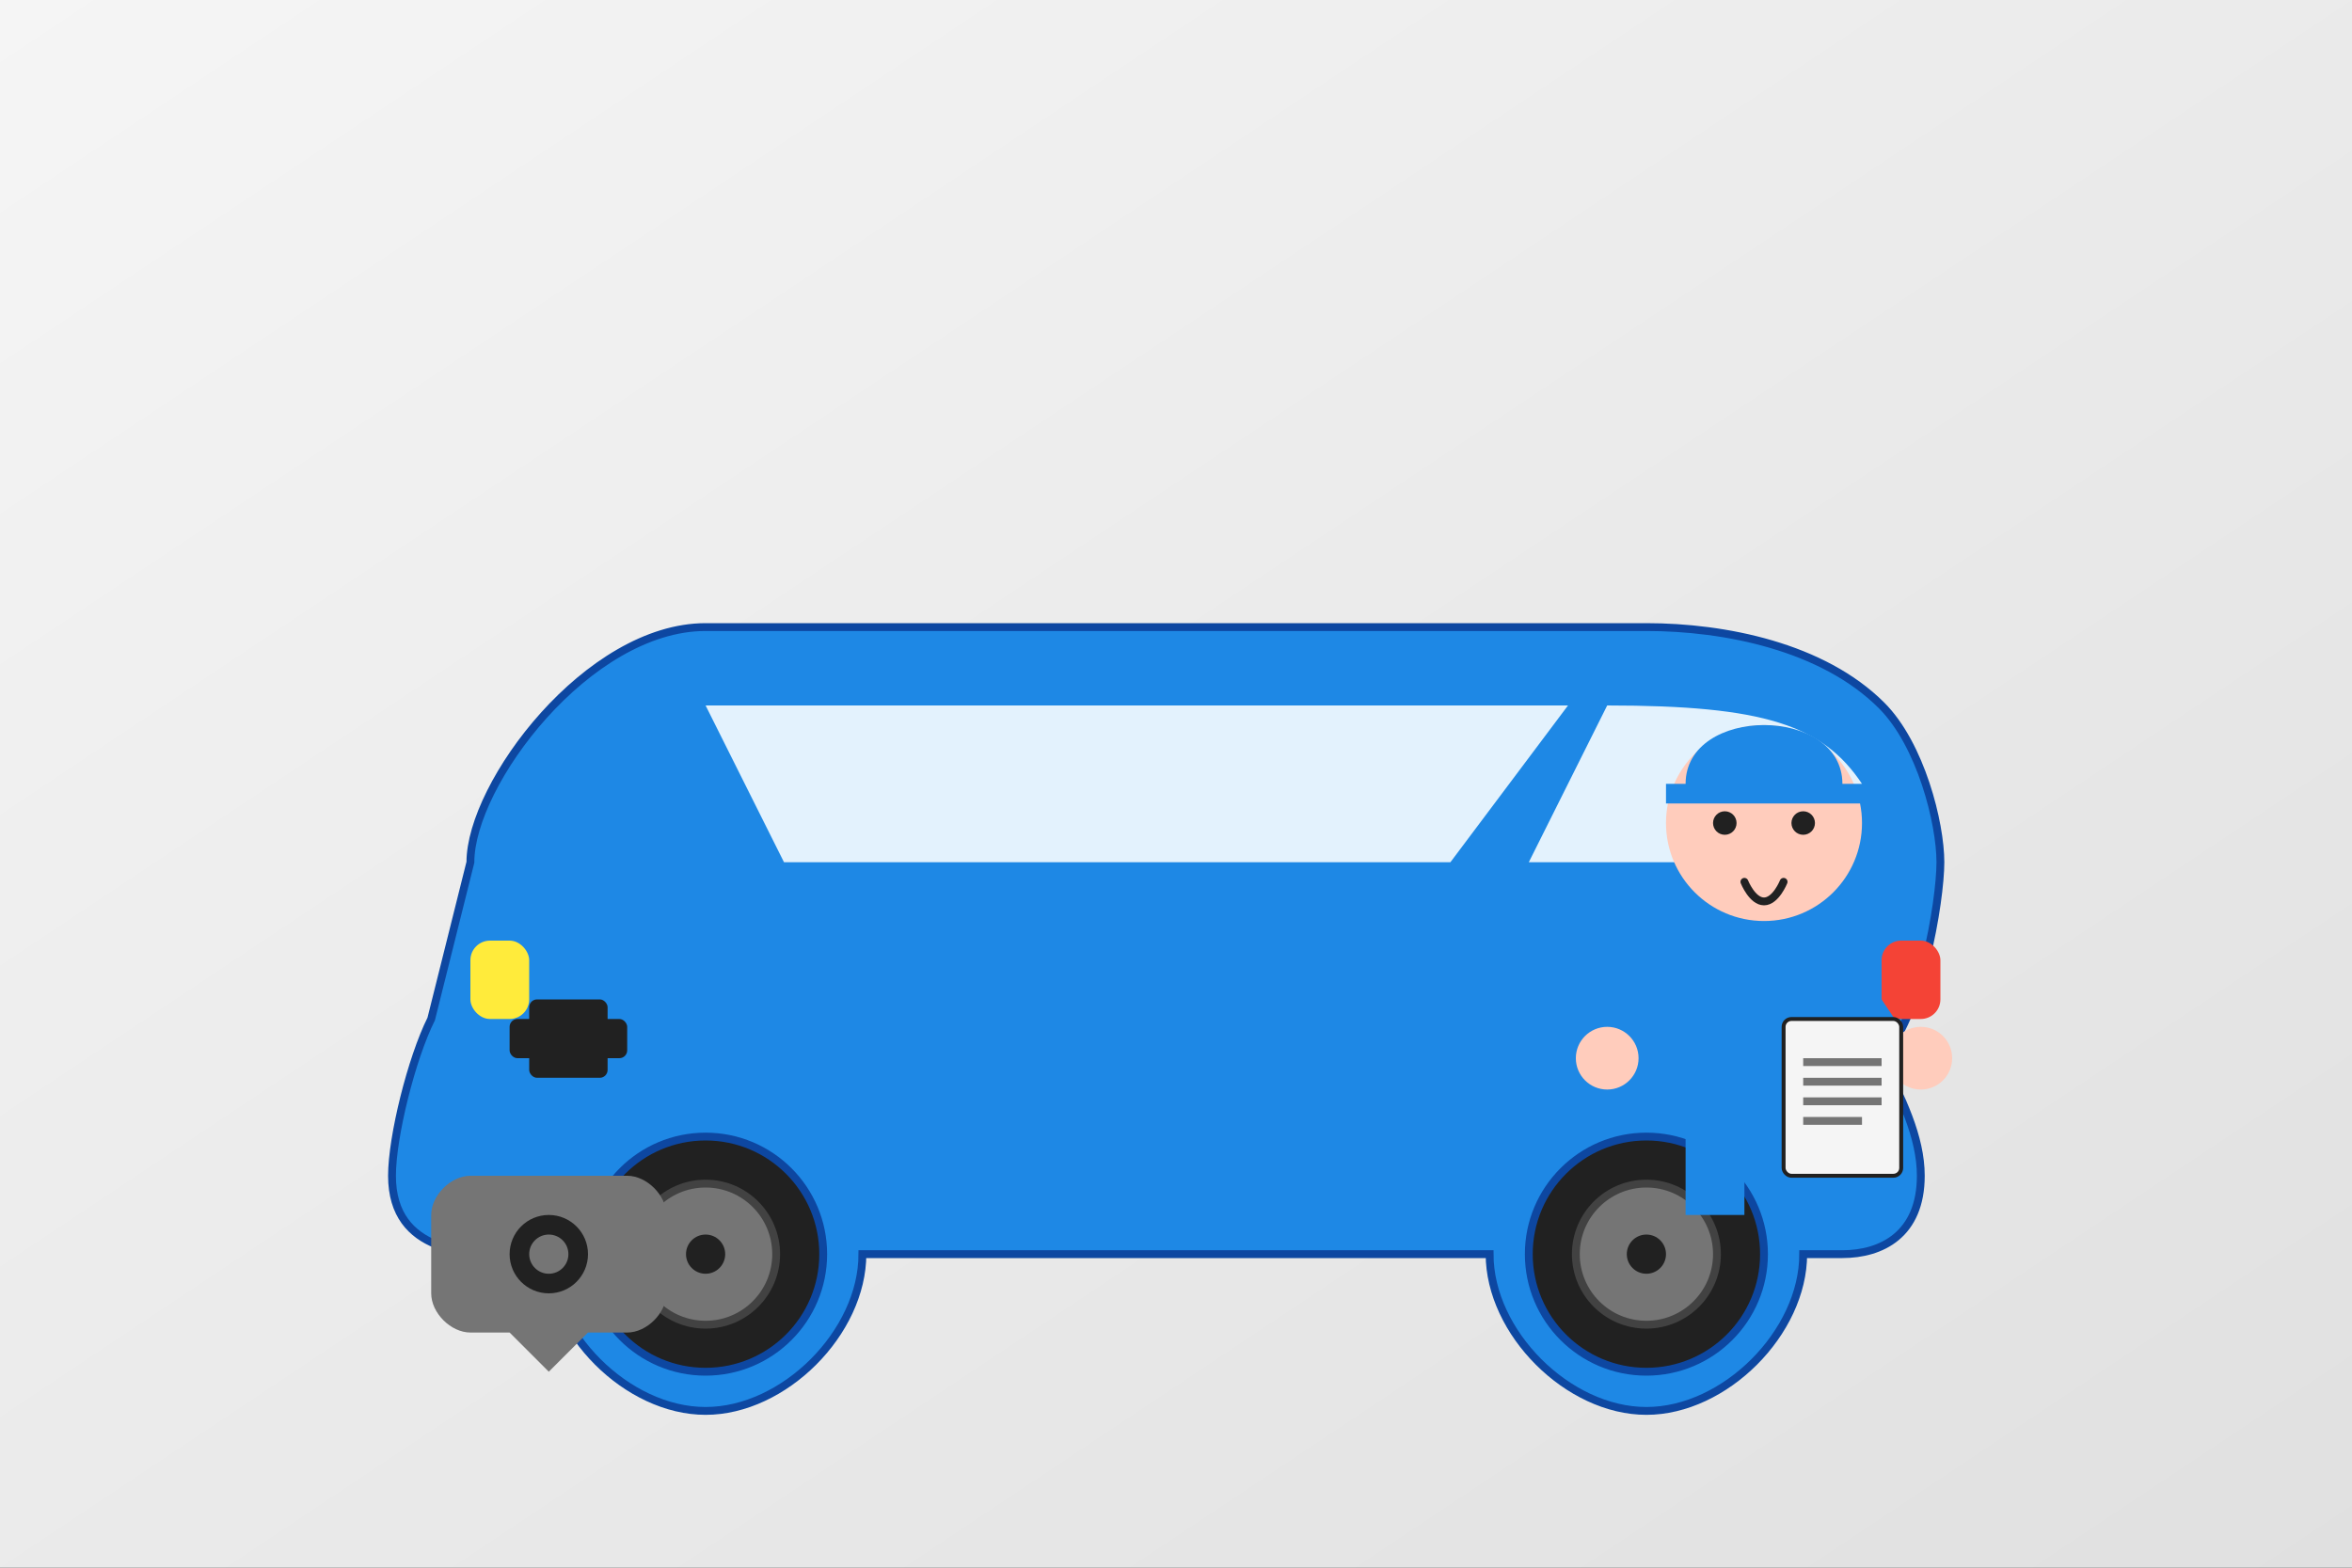 <svg xmlns="http://www.w3.org/2000/svg" width="600" height="400" viewBox="0 0 600 400">
  <rect x="0" y="0" width="600" height="400" fill="#333333" stroke="none"/>
  <defs>
    <linearGradient id="bgGradient" x1="0%" y1="0%" x2="100%" y2="100%">
      <stop offset="0%" stop-color="#f5f5f5" />
      <stop offset="100%" stop-color="#e0e0e0" />
    </linearGradient>
  </defs>
  
  <!-- Background -->
  <rect width="600" height="400" fill="url(#bgGradient)" />
  
  <!-- Car silhouette -->
  <g transform="translate(100, 150)">
    <!-- Car body -->
    <path d="M380,120 C390,110 395,80 395,70 C395,60 390,40 380,30 C365,15 340,10 320,10 L80,10 C50,10 20,50 20,70 L10,110 C5,120 0,140 0,150 C0,170 20,170 30,170 L40,170 C40,190 60,210 80,210 C100,210 120,190 120,170 L280,170 C280,190 300,210 320,210 C340,210 360,190 360,170 L370,170 C380,170 390,165 390,150 C390,140 385,130 380,120 Z" 
          fill="#1e88e5" stroke="#0d47a1" stroke-width="2" />
    
    <!-- Windows -->
    <path d="M80,30 L100,70 L270,70 L300,30 Z" fill="#e3f2fd" />
    <path d="M310,30 L290,70 L360,70 L375,50 C365,35 350,30 310,30 Z" fill="#e3f2fd" />
    
    <!-- Wheels -->
    <circle cx="80" cy="170" r="30" fill="#212121" stroke="#0d47a1" stroke-width="2" />
    <circle cx="80" cy="170" r="18" fill="#757575" stroke="#424242" stroke-width="2" />
    <circle cx="80" cy="170" r="5" fill="#212121" />
    
    <circle cx="320" cy="170" r="30" fill="#212121" stroke="#0d47a1" stroke-width="2" />
    <circle cx="320" cy="170" r="18" fill="#757575" stroke="#424242" stroke-width="2" />
    <circle cx="320" cy="170" r="5" fill="#212121" />
    
    <!-- Headlights -->
    <rect x="20" y="90" width="15" height="20" rx="5" fill="#ffeb3b" />
    <rect x="380" y="90" width="15" height="20" rx="5" fill="#f44336" />
    
    <!-- Grill -->
    <rect x="30" y="110" width="30" height="10" rx="2" fill="#212121" />
    <rect x="35" y="105" width="20" height="20" rx="2" fill="#212121" />
  </g>
  
  <!-- Mechanic figure -->
  <g transform="translate(400, 160)">
    <!-- Head -->
    <circle cx="50" cy="50" r="25" fill="#ffccbc" />
    
    <!-- Cap -->
    <path d="M30,40 C30,30 40,25 50,25 C60,25 70,30 70,40 L75,40 L75,45 L25,45 L25,40 L30,40 Z" fill="#1e88e5" />
    
    <!-- Body -->
    <path d="M30,75 L30,150 L45,150 L45,120 L55,120 L55,150 L70,150 L70,75 C70,75 60,85 50,85 C40,85 30,75 30,75 Z" fill="#1e88e5" />
    
    <!-- Arms -->
    <path d="M30,80 L10,110 L15,115 L40,90 Z" fill="#1e88e5" />
    <path d="M70,80 L90,110 L85,115 L60,90 Z" fill="#1e88e5" />
    
    <!-- Hands -->
    <circle cx="10" cy="110" r="8" fill="#ffccbc" />
    <circle cx="90" cy="110" r="8" fill="#ffccbc" />
    
    <!-- Face -->
    <circle cx="40" cy="50" r="3" fill="#212121" /> <!-- Left eye -->
    <circle cx="60" cy="50" r="3" fill="#212121" /> <!-- Right eye -->
    <path d="M45,65 C45,65 47,70 50,70 C53,70 55,65 55,65" fill="none" stroke="#212121" stroke-width="2" stroke-linecap="round" /> <!-- Smile -->
    
    <!-- Clipboard -->
    <rect x="55" y="100" width="30" height="40" rx="2" fill="#f5f5f5" stroke="#212121" stroke-width="1" />
    <rect x="60" y="110" width="20" height="2" fill="#757575" />
    <rect x="60" y="115" width="20" height="2" fill="#757575" />
    <rect x="60" y="120" width="20" height="2" fill="#757575" />
    <rect x="60" y="125" width="15" height="2" fill="#757575" />
  </g>
  
  <!-- Tools & background elements -->
  <g>
    <!-- Wrench -->
    <path d="M120,300 C115,300 110,305 110,310 L110,330 C110,335 115,340 120,340 L130,340 L140,350 L150,340 L160,340 C165,340 170,335 170,330 L170,310 C170,305 165,300 160,300 L120,300 Z" fill="#757575" />
    <circle cx="140" cy="320" r="10" fill="#212121" />
    <circle cx="140" cy="320" r="5" fill="#757575" />
  </g>
</svg>

